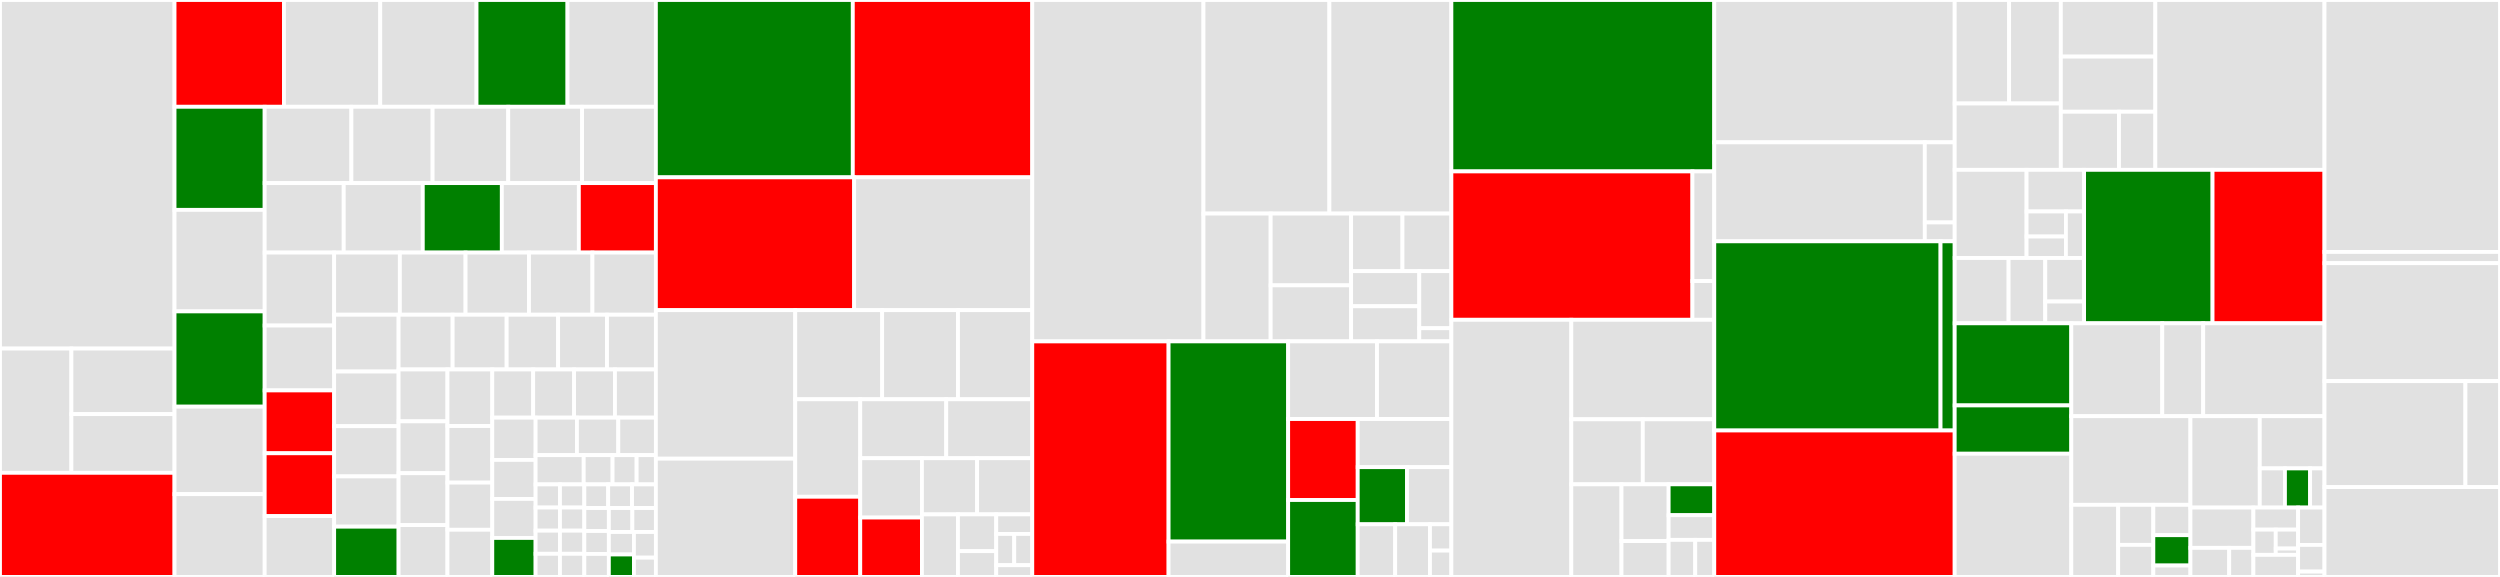 <svg baseProfile="full" width="650" height="150" viewBox="0 0 650 150" version="1.1"
xmlns="http://www.w3.org/2000/svg" xmlns:ev="http://www.w3.org/2001/xml-events"
xmlns:xlink="http://www.w3.org/1999/xlink">

<rect x="0" y="0" width="650" height="150" fill="#333333" stroke="none"/>

<style>rect.s{mask:url(#mask);}</style>
<defs>
  <pattern id="white" width="4" height="4" patternUnits="userSpaceOnUse" patternTransform="rotate(45)">
    <rect width="2" height="2" transform="translate(0,0)" fill="white"></rect>
  </pattern>
  <mask id="mask">
    <rect x="0" y="0" width="100%" height="100%" fill="url(#white)"></rect>
  </mask>
</defs>

<rect x="0" y="0" width="45.377" height="90.629" fill="#e1e1e1" stroke="white" stroke-width="1" class=" tooltipped" data-content="src/main/java/com/amazon/opendistroforelasticsearch/ad/transport/AnomalyResultTransportAction.java"><title>src/main/java/com/amazon/opendistroforelasticsearch/ad/transport/AnomalyResultTransportAction.java</title></rect>
<rect x="0" y="90.629" width="18.563" height="32.308" fill="#e1e1e1" stroke="white" stroke-width="1" class=" tooltipped" data-content="src/main/java/com/amazon/opendistroforelasticsearch/ad/transport/handler/AnomalyIndexHandler.java"><title>src/main/java/com/amazon/opendistroforelasticsearch/ad/transport/handler/AnomalyIndexHandler.java</title></rect>
<rect x="18.563" y="90.629" width="26.814" height="17.041" fill="#e1e1e1" stroke="white" stroke-width="1" class=" tooltipped" data-content="src/main/java/com/amazon/opendistroforelasticsearch/ad/transport/handler/DetectionStateHandler.java"><title>src/main/java/com/amazon/opendistroforelasticsearch/ad/transport/handler/DetectionStateHandler.java</title></rect>
<rect x="18.563" y="107.671" width="26.814" height="15.266" fill="#e1e1e1" stroke="white" stroke-width="1" class=" tooltipped" data-content="src/main/java/com/amazon/opendistroforelasticsearch/ad/transport/handler/MultiEntityResultHandler.java"><title>src/main/java/com/amazon/opendistroforelasticsearch/ad/transport/handler/MultiEntityResultHandler.java</title></rect>
<rect x="0" y="122.937" width="45.377" height="27.063" fill="red" stroke="white" stroke-width="1" class=" tooltipped" data-content="src/main/java/com/amazon/opendistroforelasticsearch/ad/transport/GetAnomalyDetectorTransportAction.java"><title>src/main/java/com/amazon/opendistroforelasticsearch/ad/transport/GetAnomalyDetectorTransportAction.java</title></rect>
<rect x="45.377" y="0" width="28.459" height="27.764" fill="red" stroke="white" stroke-width="1" class=" tooltipped" data-content="src/main/java/com/amazon/opendistroforelasticsearch/ad/transport/DeleteAnomalyDetectorTransportAction.java"><title>src/main/java/com/amazon/opendistroforelasticsearch/ad/transport/DeleteAnomalyDetectorTransportAction.java</title></rect>
<rect x="73.836" y="0" width="25.03" height="27.764" fill="#e1e1e1" stroke="white" stroke-width="1" class=" tooltipped" data-content="src/main/java/com/amazon/opendistroforelasticsearch/ad/transport/EntityProfileResponse.java"><title>src/main/java/com/amazon/opendistroforelasticsearch/ad/transport/EntityProfileResponse.java</title></rect>
<rect x="98.866" y="0" width="25.03" height="27.764" fill="#e1e1e1" stroke="white" stroke-width="1" class=" tooltipped" data-content="src/main/java/com/amazon/opendistroforelasticsearch/ad/transport/EntityResultTransportAction.java"><title>src/main/java/com/amazon/opendistroforelasticsearch/ad/transport/EntityResultTransportAction.java</title></rect>
<rect x="123.896" y="0" width="23.659" height="27.764" fill="green" stroke="white" stroke-width="1" class=" tooltipped" data-content="src/main/java/com/amazon/opendistroforelasticsearch/ad/transport/GetAnomalyDetectorResponse.java"><title>src/main/java/com/amazon/opendistroforelasticsearch/ad/transport/GetAnomalyDetectorResponse.java</title></rect>
<rect x="147.555" y="0" width="22.973" height="27.764" fill="#e1e1e1" stroke="white" stroke-width="1" class=" tooltipped" data-content="src/main/java/com/amazon/opendistroforelasticsearch/ad/transport/StatsAnomalyDetectorTransportAction.java"><title>src/main/java/com/amazon/opendistroforelasticsearch/ad/transport/StatsAnomalyDetectorTransportAction.java</title></rect>
<rect x="45.377" y="27.764" width="23.442" height="26.803" fill="green" stroke="white" stroke-width="1" class=" tooltipped" data-content="src/main/java/com/amazon/opendistroforelasticsearch/ad/transport/IndexAnomalyDetectorTransportAction.java"><title>src/main/java/com/amazon/opendistroforelasticsearch/ad/transport/IndexAnomalyDetectorTransportAction.java</title></rect>
<rect x="45.377" y="54.566" width="23.442" height="26.397" fill="#e1e1e1" stroke="white" stroke-width="1" class=" tooltipped" data-content="src/main/java/com/amazon/opendistroforelasticsearch/ad/transport/ProfileResponse.java"><title>src/main/java/com/amazon/opendistroforelasticsearch/ad/transport/ProfileResponse.java</title></rect>
<rect x="45.377" y="80.963" width="23.442" height="24.772" fill="green" stroke="white" stroke-width="1" class=" tooltipped" data-content="src/main/java/com/amazon/opendistroforelasticsearch/ad/transport/PreviewAnomalyDetectorTransportAction.java"><title>src/main/java/com/amazon/opendistroforelasticsearch/ad/transport/PreviewAnomalyDetectorTransportAction.java</title></rect>
<rect x="45.377" y="105.735" width="23.442" height="22.742" fill="#e1e1e1" stroke="white" stroke-width="1" class=" tooltipped" data-content="src/main/java/com/amazon/opendistroforelasticsearch/ad/transport/AnomalyResultResponse.java"><title>src/main/java/com/amazon/opendistroforelasticsearch/ad/transport/AnomalyResultResponse.java</title></rect>
<rect x="45.377" y="128.477" width="23.442" height="21.523" fill="#e1e1e1" stroke="white" stroke-width="1" class=" tooltipped" data-content="src/main/java/com/amazon/opendistroforelasticsearch/ad/transport/EntityProfileTransportAction.java"><title>src/main/java/com/amazon/opendistroforelasticsearch/ad/transport/EntityProfileTransportAction.java</title></rect>
<rect x="68.818" y="27.764" width="22.549" height="19.842" fill="#e1e1e1" stroke="white" stroke-width="1" class=" tooltipped" data-content="src/main/java/com/amazon/opendistroforelasticsearch/ad/transport/IndexAnomalyDetectorRequest.java"><title>src/main/java/com/amazon/opendistroforelasticsearch/ad/transport/IndexAnomalyDetectorRequest.java</title></rect>
<rect x="91.367" y="27.764" width="21.11" height="19.842" fill="#e1e1e1" stroke="white" stroke-width="1" class=" tooltipped" data-content="src/main/java/com/amazon/opendistroforelasticsearch/ad/transport/SearchAnomalyDetectorInfoTransportAction.java"><title>src/main/java/com/amazon/opendistroforelasticsearch/ad/transport/SearchAnomalyDetectorInfoTransportAction.java</title></rect>
<rect x="112.477" y="27.764" width="19.67" height="19.842" fill="#e1e1e1" stroke="white" stroke-width="1" class=" tooltipped" data-content="src/main/java/com/amazon/opendistroforelasticsearch/ad/transport/RCFPollingTransportAction.java"><title>src/main/java/com/amazon/opendistroforelasticsearch/ad/transport/RCFPollingTransportAction.java</title></rect>
<rect x="132.147" y="27.764" width="19.191" height="19.842" fill="#e1e1e1" stroke="white" stroke-width="1" class=" tooltipped" data-content="src/main/java/com/amazon/opendistroforelasticsearch/ad/transport/RCFResultRequest.java"><title>src/main/java/com/amazon/opendistroforelasticsearch/ad/transport/RCFResultRequest.java</title></rect>
<rect x="151.338" y="27.764" width="19.191" height="19.842" fill="#e1e1e1" stroke="white" stroke-width="1" class=" tooltipped" data-content="src/main/java/com/amazon/opendistroforelasticsearch/ad/transport/ADResultBulkTransportAction.java"><title>src/main/java/com/amazon/opendistroforelasticsearch/ad/transport/ADResultBulkTransportAction.java</title></rect>
<rect x="68.818" y="47.606" width="20.553" height="18.064" fill="#e1e1e1" stroke="white" stroke-width="1" class=" tooltipped" data-content="src/main/java/com/amazon/opendistroforelasticsearch/ad/transport/AnomalyResultRequest.java"><title>src/main/java/com/amazon/opendistroforelasticsearch/ad/transport/AnomalyResultRequest.java</title></rect>
<rect x="89.371" y="47.606" width="20.553" height="18.064" fill="#e1e1e1" stroke="white" stroke-width="1" class=" tooltipped" data-content="src/main/java/com/amazon/opendistroforelasticsearch/ad/transport/EntityProfileRequest.java"><title>src/main/java/com/amazon/opendistroforelasticsearch/ad/transport/EntityProfileRequest.java</title></rect>
<rect x="109.924" y="47.606" width="20.553" height="18.064" fill="green" stroke="white" stroke-width="1" class=" tooltipped" data-content="src/main/java/com/amazon/opendistroforelasticsearch/ad/transport/GetAnomalyDetectorRequest.java"><title>src/main/java/com/amazon/opendistroforelasticsearch/ad/transport/GetAnomalyDetectorRequest.java</title></rect>
<rect x="130.477" y="47.606" width="20.026" height="18.064" fill="#e1e1e1" stroke="white" stroke-width="1" class=" tooltipped" data-content="src/main/java/com/amazon/opendistroforelasticsearch/ad/transport/EntityResultRequest.java"><title>src/main/java/com/amazon/opendistroforelasticsearch/ad/transport/EntityResultRequest.java</title></rect>
<rect x="150.502" y="47.606" width="20.026" height="18.064" fill="red" stroke="white" stroke-width="1" class=" tooltipped" data-content="src/main/java/com/amazon/opendistroforelasticsearch/ad/transport/AnomalyDetectorJobTransportAction.java"><title>src/main/java/com/amazon/opendistroforelasticsearch/ad/transport/AnomalyDetectorJobTransportAction.java</title></rect>
<rect x="68.818" y="65.67" width="18.062" height="18.974" fill="#e1e1e1" stroke="white" stroke-width="1" class=" tooltipped" data-content="src/main/java/com/amazon/opendistroforelasticsearch/ad/transport/ProfileNodeResponse.java"><title>src/main/java/com/amazon/opendistroforelasticsearch/ad/transport/ProfileNodeResponse.java</title></rect>
<rect x="68.818" y="84.644" width="18.062" height="16.866" fill="#e1e1e1" stroke="white" stroke-width="1" class=" tooltipped" data-content="src/main/java/com/amazon/opendistroforelasticsearch/ad/transport/IndexAnomalyDetectorResponse.java"><title>src/main/java/com/amazon/opendistroforelasticsearch/ad/transport/IndexAnomalyDetectorResponse.java</title></rect>
<rect x="68.818" y="101.51" width="18.062" height="16.339" fill="red" stroke="white" stroke-width="1" class=" tooltipped" data-content="src/main/java/com/amazon/opendistroforelasticsearch/ad/transport/SearchAnomalyResultTransportAction.java"><title>src/main/java/com/amazon/opendistroforelasticsearch/ad/transport/SearchAnomalyResultTransportAction.java</title></rect>
<rect x="68.818" y="117.849" width="18.062" height="16.339" fill="red" stroke="white" stroke-width="1" class=" tooltipped" data-content="src/main/java/com/amazon/opendistroforelasticsearch/ad/transport/SearchAnomalyDetectorTransportAction.java"><title>src/main/java/com/amazon/opendistroforelasticsearch/ad/transport/SearchAnomalyDetectorTransportAction.java</title></rect>
<rect x="68.818" y="134.188" width="18.062" height="15.812" fill="#e1e1e1" stroke="white" stroke-width="1" class=" tooltipped" data-content="src/main/java/com/amazon/opendistroforelasticsearch/ad/transport/ThresholdResultRequest.java"><title>src/main/java/com/amazon/opendistroforelasticsearch/ad/transport/ThresholdResultRequest.java</title></rect>
<rect x="86.88" y="65.67" width="17.083" height="16.16" fill="#e1e1e1" stroke="white" stroke-width="1" class=" tooltipped" data-content="src/main/java/com/amazon/opendistroforelasticsearch/ad/transport/StopDetectorRequest.java"><title>src/main/java/com/amazon/opendistroforelasticsearch/ad/transport/StopDetectorRequest.java</title></rect>
<rect x="103.963" y="65.67" width="17.083" height="16.16" fill="#e1e1e1" stroke="white" stroke-width="1" class=" tooltipped" data-content="src/main/java/com/amazon/opendistroforelasticsearch/ad/transport/RCFResultTransportAction.java"><title>src/main/java/com/amazon/opendistroforelasticsearch/ad/transport/RCFResultTransportAction.java</title></rect>
<rect x="121.046" y="65.67" width="16.494" height="16.16" fill="#e1e1e1" stroke="white" stroke-width="1" class=" tooltipped" data-content="src/main/java/com/amazon/opendistroforelasticsearch/ad/transport/RCFResultResponse.java"><title>src/main/java/com/amazon/opendistroforelasticsearch/ad/transport/RCFResultResponse.java</title></rect>
<rect x="137.54" y="65.67" width="16.494" height="16.16" fill="#e1e1e1" stroke="white" stroke-width="1" class=" tooltipped" data-content="src/main/java/com/amazon/opendistroforelasticsearch/ad/transport/AnomalyDetectorJobResponse.java"><title>src/main/java/com/amazon/opendistroforelasticsearch/ad/transport/AnomalyDetectorJobResponse.java</title></rect>
<rect x="154.034" y="65.67" width="16.494" height="16.16" fill="#e1e1e1" stroke="white" stroke-width="1" class=" tooltipped" data-content="src/main/java/com/amazon/opendistroforelasticsearch/ad/transport/StopDetectorTransportAction.java"><title>src/main/java/com/amazon/opendistroforelasticsearch/ad/transport/StopDetectorTransportAction.java</title></rect>
<rect x="86.88" y="81.83" width="16.758" height="14.77" fill="#e1e1e1" stroke="white" stroke-width="1" class=" tooltipped" data-content="src/main/java/com/amazon/opendistroforelasticsearch/ad/transport/ProfileTransportAction.java"><title>src/main/java/com/amazon/opendistroforelasticsearch/ad/transport/ProfileTransportAction.java</title></rect>
<rect x="86.88" y="96.601" width="16.758" height="14.202" fill="#e1e1e1" stroke="white" stroke-width="1" class=" tooltipped" data-content="src/main/java/com/amazon/opendistroforelasticsearch/ad/transport/ProfileRequest.java"><title>src/main/java/com/amazon/opendistroforelasticsearch/ad/transport/ProfileRequest.java</title></rect>
<rect x="86.88" y="110.803" width="16.758" height="13.066" fill="#e1e1e1" stroke="white" stroke-width="1" class=" tooltipped" data-content="src/main/java/com/amazon/opendistroforelasticsearch/ad/transport/ADResultBulkRequest.java"><title>src/main/java/com/amazon/opendistroforelasticsearch/ad/transport/ADResultBulkRequest.java</title></rect>
<rect x="86.88" y="123.868" width="16.758" height="13.066" fill="#e1e1e1" stroke="white" stroke-width="1" class=" tooltipped" data-content="src/main/java/com/amazon/opendistroforelasticsearch/ad/transport/AnomalyDetectorJobRequest.java"><title>src/main/java/com/amazon/opendistroforelasticsearch/ad/transport/AnomalyDetectorJobRequest.java</title></rect>
<rect x="86.88" y="136.934" width="16.758" height="13.066" fill="green" stroke="white" stroke-width="1" class=" tooltipped" data-content="src/main/java/com/amazon/opendistroforelasticsearch/ad/transport/PreviewAnomalyDetectorRequest.java"><title>src/main/java/com/amazon/opendistroforelasticsearch/ad/transport/PreviewAnomalyDetectorRequest.java</title></rect>
<rect x="103.638" y="81.83" width="14.047" height="14.232" fill="#e1e1e1" stroke="white" stroke-width="1" class=" tooltipped" data-content="src/main/java/com/amazon/opendistroforelasticsearch/ad/transport/ADStatsRequest.java"><title>src/main/java/com/amazon/opendistroforelasticsearch/ad/transport/ADStatsRequest.java</title></rect>
<rect x="117.685" y="81.83" width="14.047" height="14.232" fill="#e1e1e1" stroke="white" stroke-width="1" class=" tooltipped" data-content="src/main/java/com/amazon/opendistroforelasticsearch/ad/transport/StopDetectorResponse.java"><title>src/main/java/com/amazon/opendistroforelasticsearch/ad/transport/StopDetectorResponse.java</title></rect>
<rect x="131.732" y="81.83" width="13.378" height="14.232" fill="#e1e1e1" stroke="white" stroke-width="1" class=" tooltipped" data-content="src/main/java/com/amazon/opendistroforelasticsearch/ad/transport/DeleteModelRequest.java"><title>src/main/java/com/amazon/opendistroforelasticsearch/ad/transport/DeleteModelRequest.java</title></rect>
<rect x="145.11" y="81.83" width="12.709" height="14.232" fill="#e1e1e1" stroke="white" stroke-width="1" class=" tooltipped" data-content="src/main/java/com/amazon/opendistroforelasticsearch/ad/transport/BackPressureRouting.java"><title>src/main/java/com/amazon/opendistroforelasticsearch/ad/transport/BackPressureRouting.java</title></rect>
<rect x="157.819" y="81.83" width="12.709" height="14.232" fill="#e1e1e1" stroke="white" stroke-width="1" class=" tooltipped" data-content="src/main/java/com/amazon/opendistroforelasticsearch/ad/transport/ADStatsNodesResponse.java"><title>src/main/java/com/amazon/opendistroforelasticsearch/ad/transport/ADStatsNodesResponse.java</title></rect>
<rect x="103.638" y="96.062" width="12.707" height="13.484" fill="#e1e1e1" stroke="white" stroke-width="1" class=" tooltipped" data-content="src/main/java/com/amazon/opendistroforelasticsearch/ad/transport/RCFPollingRequest.java"><title>src/main/java/com/amazon/opendistroforelasticsearch/ad/transport/RCFPollingRequest.java</title></rect>
<rect x="103.638" y="109.547" width="12.707" height="13.484" fill="#e1e1e1" stroke="white" stroke-width="1" class=" tooltipped" data-content="src/main/java/com/amazon/opendistroforelasticsearch/ad/transport/ThresholdResultResponse.java"><title>src/main/java/com/amazon/opendistroforelasticsearch/ad/transport/ThresholdResultResponse.java</title></rect>
<rect x="103.638" y="123.031" width="12.707" height="13.484" fill="#e1e1e1" stroke="white" stroke-width="1" class=" tooltipped" data-content="src/main/java/com/amazon/opendistroforelasticsearch/ad/transport/DeleteModelTransportAction.java"><title>src/main/java/com/amazon/opendistroforelasticsearch/ad/transport/DeleteModelTransportAction.java</title></rect>
<rect x="103.638" y="136.516" width="12.707" height="13.484" fill="#e1e1e1" stroke="white" stroke-width="1" class=" tooltipped" data-content="src/main/java/com/amazon/opendistroforelasticsearch/ad/transport/ADStatsNodesTransportAction.java"><title>src/main/java/com/amazon/opendistroforelasticsearch/ad/transport/ADStatsNodesTransportAction.java</title></rect>
<rect x="116.345" y="96.062" width="11.648" height="14.71" fill="#e1e1e1" stroke="white" stroke-width="1" class=" tooltipped" data-content="src/main/java/com/amazon/opendistroforelasticsearch/ad/transport/ThresholdResultTransportAction.java"><title>src/main/java/com/amazon/opendistroforelasticsearch/ad/transport/ThresholdResultTransportAction.java</title></rect>
<rect x="116.345" y="110.772" width="11.648" height="14.71" fill="#e1e1e1" stroke="white" stroke-width="1" class=" tooltipped" data-content="src/main/java/com/amazon/opendistroforelasticsearch/ad/transport/SearchAnomalyDetectorInfoResponse.java"><title>src/main/java/com/amazon/opendistroforelasticsearch/ad/transport/SearchAnomalyDetectorInfoResponse.java</title></rect>
<rect x="116.345" y="125.483" width="11.648" height="12.259" fill="#e1e1e1" stroke="white" stroke-width="1" class=" tooltipped" data-content="src/main/java/com/amazon/opendistroforelasticsearch/ad/transport/ADStatsNodeResponse.java"><title>src/main/java/com/amazon/opendistroforelasticsearch/ad/transport/ADStatsNodeResponse.java</title></rect>
<rect x="116.345" y="137.741" width="11.648" height="12.259" fill="#e1e1e1" stroke="white" stroke-width="1" class=" tooltipped" data-content="src/main/java/com/amazon/opendistroforelasticsearch/ad/transport/SearchAnomalyDetectorInfoRequest.java"><title>src/main/java/com/amazon/opendistroforelasticsearch/ad/transport/SearchAnomalyDetectorInfoRequest.java</title></rect>
<rect x="127.994" y="96.062" width="10.634" height="12.533" fill="#e1e1e1" stroke="white" stroke-width="1" class=" tooltipped" data-content="src/main/java/com/amazon/opendistroforelasticsearch/ad/transport/CronResponse.java"><title>src/main/java/com/amazon/opendistroforelasticsearch/ad/transport/CronResponse.java</title></rect>
<rect x="138.627" y="96.062" width="10.634" height="12.533" fill="#e1e1e1" stroke="white" stroke-width="1" class=" tooltipped" data-content="src/main/java/com/amazon/opendistroforelasticsearch/ad/transport/CronTransportAction.java"><title>src/main/java/com/amazon/opendistroforelasticsearch/ad/transport/CronTransportAction.java</title></rect>
<rect x="149.261" y="96.062" width="10.634" height="12.533" fill="#e1e1e1" stroke="white" stroke-width="1" class=" tooltipped" data-content="src/main/java/com/amazon/opendistroforelasticsearch/ad/transport/DeleteModelResponse.java"><title>src/main/java/com/amazon/opendistroforelasticsearch/ad/transport/DeleteModelResponse.java</title></rect>
<rect x="159.895" y="96.062" width="10.634" height="12.533" fill="#e1e1e1" stroke="white" stroke-width="1" class=" tooltipped" data-content="src/main/java/com/amazon/opendistroforelasticsearch/ad/transport/DeleteAnomalyDetectorRequest.java"><title>src/main/java/com/amazon/opendistroforelasticsearch/ad/transport/DeleteAnomalyDetectorRequest.java</title></rect>
<rect x="127.994" y="108.595" width="11.266" height="10.985" fill="#e1e1e1" stroke="white" stroke-width="1" class=" tooltipped" data-content="src/main/java/com/amazon/opendistroforelasticsearch/ad/transport/RCFPollingResponse.java"><title>src/main/java/com/amazon/opendistroforelasticsearch/ad/transport/RCFPollingResponse.java</title></rect>
<rect x="127.994" y="119.58" width="11.266" height="10.14" fill="#e1e1e1" stroke="white" stroke-width="1" class=" tooltipped" data-content="src/main/java/com/amazon/opendistroforelasticsearch/ad/transport/ADStatsNodeRequest.java"><title>src/main/java/com/amazon/opendistroforelasticsearch/ad/transport/ADStatsNodeRequest.java</title></rect>
<rect x="127.994" y="129.72" width="11.266" height="10.14" fill="#e1e1e1" stroke="white" stroke-width="1" class=" tooltipped" data-content="src/main/java/com/amazon/opendistroforelasticsearch/ad/transport/ProfileNodeRequest.java"><title>src/main/java/com/amazon/opendistroforelasticsearch/ad/transport/ProfileNodeRequest.java</title></rect>
<rect x="127.994" y="139.86" width="11.266" height="10.14" fill="green" stroke="white" stroke-width="1" class=" tooltipped" data-content="src/main/java/com/amazon/opendistroforelasticsearch/ad/transport/PreviewAnomalyDetectorResponse.java"><title>src/main/java/com/amazon/opendistroforelasticsearch/ad/transport/PreviewAnomalyDetectorResponse.java</title></rect>
<rect x="139.26" y="108.595" width="10.749" height="9.742" fill="#e1e1e1" stroke="white" stroke-width="1" class=" tooltipped" data-content="src/main/java/com/amazon/opendistroforelasticsearch/ad/transport/DeleteModelNodeRequest.java"><title>src/main/java/com/amazon/opendistroforelasticsearch/ad/transport/DeleteModelNodeRequest.java</title></rect>
<rect x="150.008" y="108.595" width="10.749" height="9.742" fill="#e1e1e1" stroke="white" stroke-width="1" class=" tooltipped" data-content="src/main/java/com/amazon/opendistroforelasticsearch/ad/transport/StatsAnomalyDetectorResponse.java"><title>src/main/java/com/amazon/opendistroforelasticsearch/ad/transport/StatsAnomalyDetectorResponse.java</title></rect>
<rect x="160.757" y="108.595" width="9.771" height="9.742" fill="#e1e1e1" stroke="white" stroke-width="1" class=" tooltipped" data-content="src/main/java/com/amazon/opendistroforelasticsearch/ad/transport/CronNodeResponse.java"><title>src/main/java/com/amazon/opendistroforelasticsearch/ad/transport/CronNodeResponse.java</title></rect>
<rect x="139.26" y="118.338" width="12.507" height="7.611" fill="#e1e1e1" stroke="white" stroke-width="1" class=" tooltipped" data-content="src/main/java/com/amazon/opendistroforelasticsearch/ad/transport/DeleteModelNodeResponse.java"><title>src/main/java/com/amazon/opendistroforelasticsearch/ad/transport/DeleteModelNodeResponse.java</title></rect>
<rect x="151.767" y="118.338" width="7.504" height="7.611" fill="#e1e1e1" stroke="white" stroke-width="1" class=" tooltipped" data-content="src/main/java/com/amazon/opendistroforelasticsearch/ad/transport/CronRequest.java"><title>src/main/java/com/amazon/opendistroforelasticsearch/ad/transport/CronRequest.java</title></rect>
<rect x="159.271" y="118.338" width="6.254" height="7.611" fill="#e1e1e1" stroke="white" stroke-width="1" class=" tooltipped" data-content="src/main/java/com/amazon/opendistroforelasticsearch/ad/transport/ADResultBulkAction.java"><title>src/main/java/com/amazon/opendistroforelasticsearch/ad/transport/ADResultBulkAction.java</title></rect>
<rect x="165.525" y="118.338" width="5.003" height="7.611" fill="#e1e1e1" stroke="white" stroke-width="1" class=" tooltipped" data-content="src/main/java/com/amazon/opendistroforelasticsearch/ad/transport/CronAction.java"><title>src/main/java/com/amazon/opendistroforelasticsearch/ad/transport/CronAction.java</title></rect>
<rect x="139.26" y="125.949" width="6.333" height="6.013" fill="#e1e1e1" stroke="white" stroke-width="1" class=" tooltipped" data-content="src/main/java/com/amazon/opendistroforelasticsearch/ad/transport/ProfileAction.java"><title>src/main/java/com/amazon/opendistroforelasticsearch/ad/transport/ProfileAction.java</title></rect>
<rect x="139.26" y="131.962" width="6.333" height="6.013" fill="#e1e1e1" stroke="white" stroke-width="1" class=" tooltipped" data-content="src/main/java/com/amazon/opendistroforelasticsearch/ad/transport/RCFResultAction.java"><title>src/main/java/com/amazon/opendistroforelasticsearch/ad/transport/RCFResultAction.java</title></rect>
<rect x="139.26" y="137.974" width="6.333" height="6.013" fill="#e1e1e1" stroke="white" stroke-width="1" class=" tooltipped" data-content="src/main/java/com/amazon/opendistroforelasticsearch/ad/transport/RCFPollingAction.java"><title>src/main/java/com/amazon/opendistroforelasticsearch/ad/transport/RCFPollingAction.java</title></rect>
<rect x="139.26" y="143.987" width="6.333" height="6.013" fill="#e1e1e1" stroke="white" stroke-width="1" class=" tooltipped" data-content="src/main/java/com/amazon/opendistroforelasticsearch/ad/transport/DeleteModelAction.java"><title>src/main/java/com/amazon/opendistroforelasticsearch/ad/transport/DeleteModelAction.java</title></rect>
<rect x="145.592" y="125.949" width="6.333" height="6.013" fill="#e1e1e1" stroke="white" stroke-width="1" class=" tooltipped" data-content="src/main/java/com/amazon/opendistroforelasticsearch/ad/transport/ADStatsNodesAction.java"><title>src/main/java/com/amazon/opendistroforelasticsearch/ad/transport/ADStatsNodesAction.java</title></rect>
<rect x="145.592" y="131.962" width="6.333" height="6.013" fill="#e1e1e1" stroke="white" stroke-width="1" class=" tooltipped" data-content="src/main/java/com/amazon/opendistroforelasticsearch/ad/transport/EntityResultAction.java"><title>src/main/java/com/amazon/opendistroforelasticsearch/ad/transport/EntityResultAction.java</title></rect>
<rect x="145.592" y="137.974" width="6.333" height="6.013" fill="#e1e1e1" stroke="white" stroke-width="1" class=" tooltipped" data-content="src/main/java/com/amazon/opendistroforelasticsearch/ad/transport/StopDetectorAction.java"><title>src/main/java/com/amazon/opendistroforelasticsearch/ad/transport/StopDetectorAction.java</title></rect>
<rect x="145.592" y="143.987" width="6.333" height="6.013" fill="#e1e1e1" stroke="white" stroke-width="1" class=" tooltipped" data-content="src/main/java/com/amazon/opendistroforelasticsearch/ad/transport/AnomalyResultAction.java"><title>src/main/java/com/amazon/opendistroforelasticsearch/ad/transport/AnomalyResultAction.java</title></rect>
<rect x="151.925" y="125.949" width="6.201" height="6.141" fill="#e1e1e1" stroke="white" stroke-width="1" class=" tooltipped" data-content="src/main/java/com/amazon/opendistroforelasticsearch/ad/transport/EntityProfileAction.java"><title>src/main/java/com/amazon/opendistroforelasticsearch/ad/transport/EntityProfileAction.java</title></rect>
<rect x="158.126" y="125.949" width="6.201" height="6.141" fill="#e1e1e1" stroke="white" stroke-width="1" class=" tooltipped" data-content="src/main/java/com/amazon/opendistroforelasticsearch/ad/transport/ThresholdResultAction.java"><title>src/main/java/com/amazon/opendistroforelasticsearch/ad/transport/ThresholdResultAction.java</title></rect>
<rect x="164.327" y="125.949" width="6.201" height="6.141" fill="#e1e1e1" stroke="white" stroke-width="1" class=" tooltipped" data-content="src/main/java/com/amazon/opendistroforelasticsearch/ad/transport/AnomalyDetectorJobAction.java"><title>src/main/java/com/amazon/opendistroforelasticsearch/ad/transport/AnomalyDetectorJobAction.java</title></rect>
<rect x="151.925" y="132.09" width="6.378" height="5.97" fill="#e1e1e1" stroke="white" stroke-width="1" class=" tooltipped" data-content="src/main/java/com/amazon/opendistroforelasticsearch/ad/transport/GetAnomalyDetectorAction.java"><title>src/main/java/com/amazon/opendistroforelasticsearch/ad/transport/GetAnomalyDetectorAction.java</title></rect>
<rect x="151.925" y="138.06" width="6.378" height="5.97" fill="#e1e1e1" stroke="white" stroke-width="1" class=" tooltipped" data-content="src/main/java/com/amazon/opendistroforelasticsearch/ad/transport/SearchAnomalyResultAction.java"><title>src/main/java/com/amazon/opendistroforelasticsearch/ad/transport/SearchAnomalyResultAction.java</title></rect>
<rect x="151.925" y="144.03" width="6.378" height="5.97" fill="#e1e1e1" stroke="white" stroke-width="1" class=" tooltipped" data-content="src/main/java/com/amazon/opendistroforelasticsearch/ad/transport/IndexAnomalyDetectorAction.java"><title>src/main/java/com/amazon/opendistroforelasticsearch/ad/transport/IndexAnomalyDetectorAction.java</title></rect>
<rect x="158.303" y="132.09" width="6.112" height="6.23" fill="#e1e1e1" stroke="white" stroke-width="1" class=" tooltipped" data-content="src/main/java/com/amazon/opendistroforelasticsearch/ad/transport/StatsAnomalyDetectorAction.java"><title>src/main/java/com/amazon/opendistroforelasticsearch/ad/transport/StatsAnomalyDetectorAction.java</title></rect>
<rect x="164.416" y="132.09" width="6.112" height="6.23" fill="#e1e1e1" stroke="white" stroke-width="1" class=" tooltipped" data-content="src/main/java/com/amazon/opendistroforelasticsearch/ad/transport/DeleteAnomalyDetectorAction.java"><title>src/main/java/com/amazon/opendistroforelasticsearch/ad/transport/DeleteAnomalyDetectorAction.java</title></rect>
<rect x="158.303" y="138.319" width="6.52" height="5.84" fill="#e1e1e1" stroke="white" stroke-width="1" class=" tooltipped" data-content="src/main/java/com/amazon/opendistroforelasticsearch/ad/transport/SearchAnomalyDetectorAction.java"><title>src/main/java/com/amazon/opendistroforelasticsearch/ad/transport/SearchAnomalyDetectorAction.java</title></rect>
<rect x="158.303" y="144.16" width="6.52" height="5.84" fill="green" stroke="white" stroke-width="1" class=" tooltipped" data-content="src/main/java/com/amazon/opendistroforelasticsearch/ad/transport/PreviewAnomalyDetectorAction.java"><title>src/main/java/com/amazon/opendistroforelasticsearch/ad/transport/PreviewAnomalyDetectorAction.java</title></rect>
<rect x="164.823" y="138.319" width="5.705" height="6.675" fill="#e1e1e1" stroke="white" stroke-width="1" class=" tooltipped" data-content="src/main/java/com/amazon/opendistroforelasticsearch/ad/transport/SearchAnomalyDetectorInfoAction.java"><title>src/main/java/com/amazon/opendistroforelasticsearch/ad/transport/SearchAnomalyDetectorInfoAction.java</title></rect>
<rect x="164.823" y="144.994" width="5.705" height="5.006" fill="#e1e1e1" stroke="white" stroke-width="1" class=" tooltipped" data-content="src/main/java/com/amazon/opendistroforelasticsearch/ad/transport/CronNodeRequest.java"><title>src/main/java/com/amazon/opendistroforelasticsearch/ad/transport/CronNodeRequest.java</title></rect>
<rect x="170.528" y="0" width="51.202" height="46.109" fill="green" stroke="white" stroke-width="1" class=" tooltipped" data-content="src/main/java/com/amazon/opendistroforelasticsearch/ad/model/ADTask.java"><title>src/main/java/com/amazon/opendistroforelasticsearch/ad/model/ADTask.java</title></rect>
<rect x="221.73" y="0" width="46.66" height="46.109" fill="red" stroke="white" stroke-width="1" class=" tooltipped" data-content="src/main/java/com/amazon/opendistroforelasticsearch/ad/model/AnomalyDetector.java"><title>src/main/java/com/amazon/opendistroforelasticsearch/ad/model/AnomalyDetector.java</title></rect>
<rect x="170.528" y="46.109" width="51.55" height="34.533" fill="red" stroke="white" stroke-width="1" class=" tooltipped" data-content="src/main/java/com/amazon/opendistroforelasticsearch/ad/model/DetectorProfile.java"><title>src/main/java/com/amazon/opendistroforelasticsearch/ad/model/DetectorProfile.java</title></rect>
<rect x="222.078" y="46.109" width="46.312" height="34.533" fill="#e1e1e1" stroke="white" stroke-width="1" class=" tooltipped" data-content="src/main/java/com/amazon/opendistroforelasticsearch/ad/model/AnomalyResult.java"><title>src/main/java/com/amazon/opendistroforelasticsearch/ad/model/AnomalyResult.java</title></rect>
<rect x="170.528" y="80.642" width="36.235" height="38.62" fill="#e1e1e1" stroke="white" stroke-width="1" class=" tooltipped" data-content="src/main/java/com/amazon/opendistroforelasticsearch/ad/model/EntityProfile.java"><title>src/main/java/com/amazon/opendistroforelasticsearch/ad/model/EntityProfile.java</title></rect>
<rect x="170.528" y="119.262" width="36.235" height="30.738" fill="#e1e1e1" stroke="white" stroke-width="1" class=" tooltipped" data-content="src/main/java/com/amazon/opendistroforelasticsearch/ad/model/AnomalyDetectorJob.java"><title>src/main/java/com/amazon/opendistroforelasticsearch/ad/model/AnomalyDetectorJob.java</title></rect>
<rect x="206.763" y="80.642" width="22.597" height="23.171" fill="#e1e1e1" stroke="white" stroke-width="1" class=" tooltipped" data-content="src/main/java/com/amazon/opendistroforelasticsearch/ad/model/Feature.java"><title>src/main/java/com/amazon/opendistroforelasticsearch/ad/model/Feature.java</title></rect>
<rect x="229.36" y="80.642" width="19.721" height="23.171" fill="#e1e1e1" stroke="white" stroke-width="1" class=" tooltipped" data-content="src/main/java/com/amazon/opendistroforelasticsearch/ad/model/DetectorInternalState.java"><title>src/main/java/com/amazon/opendistroforelasticsearch/ad/model/DetectorInternalState.java</title></rect>
<rect x="249.08" y="80.642" width="19.31" height="23.171" fill="#e1e1e1" stroke="white" stroke-width="1" class=" tooltipped" data-content="src/main/java/com/amazon/opendistroforelasticsearch/ad/model/InitProgressProfile.java"><title>src/main/java/com/amazon/opendistroforelasticsearch/ad/model/InitProgressProfile.java</title></rect>
<rect x="206.763" y="103.813" width="16.901" height="25.347" fill="#e1e1e1" stroke="white" stroke-width="1" class=" tooltipped" data-content="src/main/java/com/amazon/opendistroforelasticsearch/ad/model/ModelProfile.java"><title>src/main/java/com/amazon/opendistroforelasticsearch/ad/model/ModelProfile.java</title></rect>
<rect x="206.763" y="129.159" width="16.901" height="20.841" fill="red" stroke="white" stroke-width="1" class=" tooltipped" data-content="src/main/java/com/amazon/opendistroforelasticsearch/ad/model/DetectionDateRange.java"><title>src/main/java/com/amazon/opendistroforelasticsearch/ad/model/DetectionDateRange.java</title></rect>
<rect x="223.664" y="103.813" width="22.363" height="15.325" fill="#e1e1e1" stroke="white" stroke-width="1" class=" tooltipped" data-content="src/main/java/com/amazon/opendistroforelasticsearch/ad/model/FeatureData.java"><title>src/main/java/com/amazon/opendistroforelasticsearch/ad/model/FeatureData.java</title></rect>
<rect x="246.027" y="103.813" width="22.363" height="15.325" fill="#e1e1e1" stroke="white" stroke-width="1" class=" tooltipped" data-content="src/main/java/com/amazon/opendistroforelasticsearch/ad/model/AnomalyDetectorExecutionInput.java"><title>src/main/java/com/amazon/opendistroforelasticsearch/ad/model/AnomalyDetectorExecutionInput.java</title></rect>
<rect x="223.664" y="119.138" width="16.04" height="15.431" fill="#e1e1e1" stroke="white" stroke-width="1" class=" tooltipped" data-content="src/main/java/com/amazon/opendistroforelasticsearch/ad/model/Entity.java"><title>src/main/java/com/amazon/opendistroforelasticsearch/ad/model/Entity.java</title></rect>
<rect x="223.664" y="134.569" width="16.04" height="15.431" fill="red" stroke="white" stroke-width="1" class=" tooltipped" data-content="src/main/java/com/amazon/opendistroforelasticsearch/ad/model/DetectorProfileName.java"><title>src/main/java/com/amazon/opendistroforelasticsearch/ad/model/DetectorProfileName.java</title></rect>
<rect x="239.704" y="119.138" width="14.343" height="14.602" fill="#e1e1e1" stroke="white" stroke-width="1" class=" tooltipped" data-content="src/main/java/com/amazon/opendistroforelasticsearch/ad/model/TimeConfiguration.java"><title>src/main/java/com/amazon/opendistroforelasticsearch/ad/model/TimeConfiguration.java</title></rect>
<rect x="254.047" y="119.138" width="14.343" height="14.602" fill="#e1e1e1" stroke="white" stroke-width="1" class=" tooltipped" data-content="src/main/java/com/amazon/opendistroforelasticsearch/ad/model/IntervalTimeConfiguration.java"><title>src/main/java/com/amazon/opendistroforelasticsearch/ad/model/IntervalTimeConfiguration.java</title></rect>
<rect x="239.704" y="133.739" width="9.367" height="16.261" fill="#e1e1e1" stroke="white" stroke-width="1" class=" tooltipped" data-content="src/main/java/com/amazon/opendistroforelasticsearch/ad/model/EntityProfileName.java"><title>src/main/java/com/amazon/opendistroforelasticsearch/ad/model/EntityProfileName.java</title></rect>
<rect x="249.071" y="133.739" width="9.952" height="9.565" fill="#e1e1e1" stroke="white" stroke-width="1" class=" tooltipped" data-content="src/main/java/com/amazon/opendistroforelasticsearch/ad/model/EntityAnomalyResult.java"><title>src/main/java/com/amazon/opendistroforelasticsearch/ad/model/EntityAnomalyResult.java</title></rect>
<rect x="249.071" y="143.304" width="9.952" height="6.696" fill="#e1e1e1" stroke="white" stroke-width="1" class=" tooltipped" data-content="src/main/java/com/amazon/opendistroforelasticsearch/ad/model/ADTaskState.java"><title>src/main/java/com/amazon/opendistroforelasticsearch/ad/model/ADTaskState.java</title></rect>
<rect x="259.023" y="133.739" width="9.367" height="5.082" fill="#e1e1e1" stroke="white" stroke-width="1" class=" tooltipped" data-content="src/main/java/com/amazon/opendistroforelasticsearch/ad/model/AnomalyDetectorType.java"><title>src/main/java/com/amazon/opendistroforelasticsearch/ad/model/AnomalyDetectorType.java</title></rect>
<rect x="259.023" y="138.821" width="4.683" height="8.13" fill="#e1e1e1" stroke="white" stroke-width="1" class=" tooltipped" data-content="src/main/java/com/amazon/opendistroforelasticsearch/ad/model/EntityState.java"><title>src/main/java/com/amazon/opendistroforelasticsearch/ad/model/EntityState.java</title></rect>
<rect x="263.706" y="138.821" width="4.683" height="8.13" fill="#e1e1e1" stroke="white" stroke-width="1" class=" tooltipped" data-content="src/main/java/com/amazon/opendistroforelasticsearch/ad/model/DetectorState.java"><title>src/main/java/com/amazon/opendistroforelasticsearch/ad/model/DetectorState.java</title></rect>
<rect x="259.023" y="146.951" width="9.367" height="3.049" fill="#e1e1e1" stroke="white" stroke-width="1" class=" tooltipped" data-content="src/main/java/com/amazon/opendistroforelasticsearch/ad/model/ADTaskType.java"><title>src/main/java/com/amazon/opendistroforelasticsearch/ad/model/ADTaskType.java</title></rect>
<rect x="268.39" y="0" width="44.51" height="88.759" fill="#e1e1e1" stroke="white" stroke-width="1" class=" tooltipped" data-content="src/main/java/com/amazon/opendistroforelasticsearch/ad/ml/ModelManager.java"><title>src/main/java/com/amazon/opendistroforelasticsearch/ad/ml/ModelManager.java</title></rect>
<rect x="312.9" y="0" width="32.744" height="55.53" fill="#e1e1e1" stroke="white" stroke-width="1" class=" tooltipped" data-content="src/main/java/com/amazon/opendistroforelasticsearch/ad/ml/CheckpointDao.java"><title>src/main/java/com/amazon/opendistroforelasticsearch/ad/ml/CheckpointDao.java</title></rect>
<rect x="345.643" y="0" width="31.715" height="55.53" fill="#e1e1e1" stroke="white" stroke-width="1" class=" tooltipped" data-content="src/main/java/com/amazon/opendistroforelasticsearch/ad/ml/EntityColdStarter.java"><title>src/main/java/com/amazon/opendistroforelasticsearch/ad/ml/EntityColdStarter.java</title></rect>
<rect x="312.9" y="55.53" width="17.475" height="33.229" fill="#e1e1e1" stroke="white" stroke-width="1" class=" tooltipped" data-content="src/main/java/com/amazon/opendistroforelasticsearch/ad/ml/HybridThresholdingModel.java"><title>src/main/java/com/amazon/opendistroforelasticsearch/ad/ml/HybridThresholdingModel.java</title></rect>
<rect x="330.375" y="55.53" width="20.913" height="18.663" fill="#e1e1e1" stroke="white" stroke-width="1" class=" tooltipped" data-content="src/main/java/com/amazon/opendistroforelasticsearch/ad/ml/ModelState.java"><title>src/main/java/com/amazon/opendistroforelasticsearch/ad/ml/ModelState.java</title></rect>
<rect x="330.375" y="74.193" width="20.913" height="14.566" fill="#e1e1e1" stroke="white" stroke-width="1" class=" tooltipped" data-content="src/main/java/com/amazon/opendistroforelasticsearch/ad/ml/ModelPartitioner.java"><title>src/main/java/com/amazon/opendistroforelasticsearch/ad/ml/ModelPartitioner.java</title></rect>
<rect x="351.288" y="55.53" width="13.353" height="14.971" fill="#e1e1e1" stroke="white" stroke-width="1" class=" tooltipped" data-content="src/main/java/com/amazon/opendistroforelasticsearch/ad/ml/EntityModel.java"><title>src/main/java/com/amazon/opendistroforelasticsearch/ad/ml/EntityModel.java</title></rect>
<rect x="364.641" y="55.53" width="12.717" height="14.971" fill="#e1e1e1" stroke="white" stroke-width="1" class=" tooltipped" data-content="src/main/java/com/amazon/opendistroforelasticsearch/ad/ml/RcfResult.java"><title>src/main/java/com/amazon/opendistroforelasticsearch/ad/ml/RcfResult.java</title></rect>
<rect x="351.288" y="70.502" width="17.727" height="9.129" fill="#e1e1e1" stroke="white" stroke-width="1" class=" tooltipped" data-content="src/main/java/com/amazon/opendistroforelasticsearch/ad/ml/ThresholdingResult.java"><title>src/main/java/com/amazon/opendistroforelasticsearch/ad/ml/ThresholdingResult.java</title></rect>
<rect x="351.288" y="79.631" width="17.727" height="9.129" fill="#e1e1e1" stroke="white" stroke-width="1" class=" tooltipped" data-content="src/main/java/com/amazon/opendistroforelasticsearch/ad/ml/rcf/CombinedRcfResult.java"><title>src/main/java/com/amazon/opendistroforelasticsearch/ad/ml/rcf/CombinedRcfResult.java</title></rect>
<rect x="369.016" y="70.502" width="8.342" height="14.835" fill="#e1e1e1" stroke="white" stroke-width="1" class=" tooltipped" data-content="src/main/java/com/amazon/opendistroforelasticsearch/ad/ml/RCFMemoryAwareConcurrentHashmap.java"><title>src/main/java/com/amazon/opendistroforelasticsearch/ad/ml/RCFMemoryAwareConcurrentHashmap.java</title></rect>
<rect x="369.016" y="85.336" width="8.342" height="3.423" fill="#e1e1e1" stroke="white" stroke-width="1" class=" tooltipped" data-content="src/main/java/com/amazon/opendistroforelasticsearch/ad/ml/KllFloatsSketchSerDe.java"><title>src/main/java/com/amazon/opendistroforelasticsearch/ad/ml/KllFloatsSketchSerDe.java</title></rect>
<rect x="268.39" y="88.759" width="35.442" height="61.241" fill="red" stroke="white" stroke-width="1" class=" tooltipped" data-content="src/main/java/com/amazon/opendistroforelasticsearch/ad/rest/handler/IndexAnomalyDetectorActionHandler.java"><title>src/main/java/com/amazon/opendistroforelasticsearch/ad/rest/handler/IndexAnomalyDetectorActionHandler.java</title></rect>
<rect x="303.832" y="88.759" width="31.089" height="52.054" fill="green" stroke="white" stroke-width="1" class=" tooltipped" data-content="src/main/java/com/amazon/opendistroforelasticsearch/ad/rest/handler/IndexAnomalyDetectorJobActionHandler.java"><title>src/main/java/com/amazon/opendistroforelasticsearch/ad/rest/handler/IndexAnomalyDetectorJobActionHandler.java</title></rect>
<rect x="303.832" y="140.814" width="31.089" height="9.186" fill="#e1e1e1" stroke="white" stroke-width="1" class=" tooltipped" data-content="src/main/java/com/amazon/opendistroforelasticsearch/ad/rest/handler/AnomalyDetectorActionHandler.java"><title>src/main/java/com/amazon/opendistroforelasticsearch/ad/rest/handler/AnomalyDetectorActionHandler.java</title></rect>
<rect x="334.921" y="88.759" width="23.105" height="20.189" fill="#e1e1e1" stroke="white" stroke-width="1" class=" tooltipped" data-content="src/main/java/com/amazon/opendistroforelasticsearch/ad/rest/RestIndexAnomalyDetectorAction.java"><title>src/main/java/com/amazon/opendistroforelasticsearch/ad/rest/RestIndexAnomalyDetectorAction.java</title></rect>
<rect x="358.026" y="88.759" width="19.332" height="20.189" fill="#e1e1e1" stroke="white" stroke-width="1" class=" tooltipped" data-content="src/main/java/com/amazon/opendistroforelasticsearch/ad/rest/RestStatsAnomalyDetectorAction.java"><title>src/main/java/com/amazon/opendistroforelasticsearch/ad/rest/RestStatsAnomalyDetectorAction.java</title></rect>
<rect x="334.921" y="108.949" width="18.088" height="21.052" fill="red" stroke="white" stroke-width="1" class=" tooltipped" data-content="src/main/java/com/amazon/opendistroforelasticsearch/ad/rest/RestExecuteAnomalyDetectorAction.java"><title>src/main/java/com/amazon/opendistroforelasticsearch/ad/rest/RestExecuteAnomalyDetectorAction.java</title></rect>
<rect x="334.921" y="130.001" width="18.088" height="19.999" fill="green" stroke="white" stroke-width="1" class=" tooltipped" data-content="src/main/java/com/amazon/opendistroforelasticsearch/ad/rest/RestPreviewAnomalyDetectorAction.java"><title>src/main/java/com/amazon/opendistroforelasticsearch/ad/rest/RestPreviewAnomalyDetectorAction.java</title></rect>
<rect x="353.009" y="108.949" width="24.349" height="12.511" fill="#e1e1e1" stroke="white" stroke-width="1" class=" tooltipped" data-content="src/main/java/com/amazon/opendistroforelasticsearch/ad/rest/AbstractSearchAction.java"><title>src/main/java/com/amazon/opendistroforelasticsearch/ad/rest/AbstractSearchAction.java</title></rect>
<rect x="353.009" y="121.46" width="12.815" height="14.857" fill="green" stroke="white" stroke-width="1" class=" tooltipped" data-content="src/main/java/com/amazon/opendistroforelasticsearch/ad/rest/RestGetAnomalyDetectorAction.java"><title>src/main/java/com/amazon/opendistroforelasticsearch/ad/rest/RestGetAnomalyDetectorAction.java</title></rect>
<rect x="365.824" y="121.46" width="11.534" height="14.857" fill="#e1e1e1" stroke="white" stroke-width="1" class=" tooltipped" data-content="src/main/java/com/amazon/opendistroforelasticsearch/ad/rest/RestAnomalyDetectorJobAction.java"><title>src/main/java/com/amazon/opendistroforelasticsearch/ad/rest/RestAnomalyDetectorJobAction.java</title></rect>
<rect x="353.009" y="136.316" width="9.74" height="13.684" fill="#e1e1e1" stroke="white" stroke-width="1" class=" tooltipped" data-content="src/main/java/com/amazon/opendistroforelasticsearch/ad/rest/RestSearchAnomalyDetectorInfoAction.java"><title>src/main/java/com/amazon/opendistroforelasticsearch/ad/rest/RestSearchAnomalyDetectorInfoAction.java</title></rect>
<rect x="362.749" y="136.316" width="9.044" height="13.684" fill="#e1e1e1" stroke="white" stroke-width="1" class=" tooltipped" data-content="src/main/java/com/amazon/opendistroforelasticsearch/ad/rest/RestDeleteAnomalyDetectorAction.java"><title>src/main/java/com/amazon/opendistroforelasticsearch/ad/rest/RestDeleteAnomalyDetectorAction.java</title></rect>
<rect x="371.792" y="136.316" width="5.565" height="6.842" fill="#e1e1e1" stroke="white" stroke-width="1" class=" tooltipped" data-content="src/main/java/com/amazon/opendistroforelasticsearch/ad/rest/RestSearchAnomalyResultAction.java"><title>src/main/java/com/amazon/opendistroforelasticsearch/ad/rest/RestSearchAnomalyResultAction.java</title></rect>
<rect x="371.792" y="143.158" width="5.565" height="6.842" fill="#e1e1e1" stroke="white" stroke-width="1" class=" tooltipped" data-content="src/main/java/com/amazon/opendistroforelasticsearch/ad/rest/RestSearchAnomalyDetectorAction.java"><title>src/main/java/com/amazon/opendistroforelasticsearch/ad/rest/RestSearchAnomalyDetectorAction.java</title></rect>
<rect x="377.358" y="0" width="68.351" height="44.568" fill="green" stroke="white" stroke-width="1" class=" tooltipped" data-content="src/main/java/com/amazon/opendistroforelasticsearch/ad/feature/SearchFeatureDao.java"><title>src/main/java/com/amazon/opendistroforelasticsearch/ad/feature/SearchFeatureDao.java</title></rect>
<rect x="377.358" y="44.568" width="62.676" height="38.579" fill="red" stroke="white" stroke-width="1" class=" tooltipped" data-content="src/main/java/com/amazon/opendistroforelasticsearch/ad/feature/FeatureManager.java"><title>src/main/java/com/amazon/opendistroforelasticsearch/ad/feature/FeatureManager.java</title></rect>
<rect x="440.033" y="44.568" width="5.675" height="28.515" fill="#e1e1e1" stroke="white" stroke-width="1" class=" tooltipped" data-content="src/main/java/com/amazon/opendistroforelasticsearch/ad/feature/Features.java"><title>src/main/java/com/amazon/opendistroforelasticsearch/ad/feature/Features.java</title></rect>
<rect x="440.033" y="73.083" width="5.675" height="10.064" fill="#e1e1e1" stroke="white" stroke-width="1" class=" tooltipped" data-content="src/main/java/com/amazon/opendistroforelasticsearch/ad/feature/SinglePointFeatures.java"><title>src/main/java/com/amazon/opendistroforelasticsearch/ad/feature/SinglePointFeatures.java</title></rect>
<rect x="377.358" y="83.148" width="31.185" height="66.852" fill="#e1e1e1" stroke="white" stroke-width="1" class=" tooltipped" data-content="src/main/java/com/amazon/opendistroforelasticsearch/ad/util/ParseUtils.java"><title>src/main/java/com/amazon/opendistroforelasticsearch/ad/util/ParseUtils.java</title></rect>
<rect x="408.543" y="83.148" width="37.166" height="25.87" fill="#e1e1e1" stroke="white" stroke-width="1" class=" tooltipped" data-content="src/main/java/com/amazon/opendistroforelasticsearch/ad/util/ClientUtil.java"><title>src/main/java/com/amazon/opendistroforelasticsearch/ad/util/ClientUtil.java</title></rect>
<rect x="408.543" y="109.018" width="18.583" height="16.905" fill="#e1e1e1" stroke="white" stroke-width="1" class=" tooltipped" data-content="src/main/java/com/amazon/opendistroforelasticsearch/ad/util/IndexUtils.java"><title>src/main/java/com/amazon/opendistroforelasticsearch/ad/util/IndexUtils.java</title></rect>
<rect x="427.126" y="109.018" width="18.583" height="16.905" fill="#e1e1e1" stroke="white" stroke-width="1" class=" tooltipped" data-content="src/main/java/com/amazon/opendistroforelasticsearch/ad/util/RestHandlerUtils.java"><title>src/main/java/com/amazon/opendistroforelasticsearch/ad/util/RestHandlerUtils.java</title></rect>
<rect x="408.543" y="125.923" width="13.048" height="24.077" fill="#e1e1e1" stroke="white" stroke-width="1" class=" tooltipped" data-content="src/main/java/com/amazon/opendistroforelasticsearch/ad/util/MultiResponsesDelegateActionListener.java"><title>src/main/java/com/amazon/opendistroforelasticsearch/ad/util/MultiResponsesDelegateActionListener.java</title></rect>
<rect x="421.591" y="125.923" width="12.257" height="14.757" fill="#e1e1e1" stroke="white" stroke-width="1" class=" tooltipped" data-content="src/main/java/com/amazon/opendistroforelasticsearch/ad/util/DiscoveryNodeFilterer.java"><title>src/main/java/com/amazon/opendistroforelasticsearch/ad/util/DiscoveryNodeFilterer.java</title></rect>
<rect x="421.591" y="140.68" width="12.257" height="9.32" fill="#e1e1e1" stroke="white" stroke-width="1" class=" tooltipped" data-content="src/main/java/com/amazon/opendistroforelasticsearch/ad/util/BulkUtil.java"><title>src/main/java/com/amazon/opendistroforelasticsearch/ad/util/BulkUtil.java</title></rect>
<rect x="433.847" y="125.923" width="11.861" height="8.026" fill="green" stroke="white" stroke-width="1" class=" tooltipped" data-content="src/main/java/com/amazon/opendistroforelasticsearch/ad/util/ExceptionUtil.java"><title>src/main/java/com/amazon/opendistroforelasticsearch/ad/util/ExceptionUtil.java</title></rect>
<rect x="433.847" y="133.949" width="11.861" height="6.421" fill="#e1e1e1" stroke="white" stroke-width="1" class=" tooltipped" data-content="src/main/java/com/amazon/opendistroforelasticsearch/ad/util/Throttler.java"><title>src/main/java/com/amazon/opendistroforelasticsearch/ad/util/Throttler.java</title></rect>
<rect x="433.847" y="140.369" width="6.919" height="9.631" fill="#e1e1e1" stroke="white" stroke-width="1" class=" tooltipped" data-content="src/main/java/com/amazon/opendistroforelasticsearch/ad/util/ThrowingConsumerWrapper.java"><title>src/main/java/com/amazon/opendistroforelasticsearch/ad/util/ThrowingConsumerWrapper.java</title></rect>
<rect x="440.767" y="140.369" width="4.942" height="9.631" fill="#e1e1e1" stroke="white" stroke-width="1" class=" tooltipped" data-content="src/main/java/com/amazon/opendistroforelasticsearch/ad/util/ThrowingSupplierWrapper.java"><title>src/main/java/com/amazon/opendistroforelasticsearch/ad/util/ThrowingSupplierWrapper.java</title></rect>
<rect x="445.709" y="0" width="62.512" height="37.005" fill="#e1e1e1" stroke="white" stroke-width="1" class=" tooltipped" data-content="src/main/java/com/amazon/opendistroforelasticsearch/ad/caching/PriorityCache.java"><title>src/main/java/com/amazon/opendistroforelasticsearch/ad/caching/PriorityCache.java</title></rect>
<rect x="445.709" y="37.005" width="54.744" height="25.736" fill="#e1e1e1" stroke="white" stroke-width="1" class=" tooltipped" data-content="src/main/java/com/amazon/opendistroforelasticsearch/ad/caching/CacheBuffer.java"><title>src/main/java/com/amazon/opendistroforelasticsearch/ad/caching/CacheBuffer.java</title></rect>
<rect x="500.453" y="37.005" width="7.768" height="20.834" fill="#e1e1e1" stroke="white" stroke-width="1" class=" tooltipped" data-content="src/main/java/com/amazon/opendistroforelasticsearch/ad/caching/DoorKeeper.java"><title>src/main/java/com/amazon/opendistroforelasticsearch/ad/caching/DoorKeeper.java</title></rect>
<rect x="500.453" y="57.839" width="7.768" height="4.902" fill="#e1e1e1" stroke="white" stroke-width="1" class=" tooltipped" data-content="src/main/java/com/amazon/opendistroforelasticsearch/ad/caching/CacheProvider.java"><title>src/main/java/com/amazon/opendistroforelasticsearch/ad/caching/CacheProvider.java</title></rect>
<rect x="445.709" y="62.741" width="58.835" height="49.188" fill="green" stroke="white" stroke-width="1" class=" tooltipped" data-content="src/main/java/com/amazon/opendistroforelasticsearch/ad/indices/AnomalyDetectionIndices.java"><title>src/main/java/com/amazon/opendistroforelasticsearch/ad/indices/AnomalyDetectionIndices.java</title></rect>
<rect x="504.544" y="62.741" width="3.677" height="49.188" fill="green" stroke="white" stroke-width="1" class=" tooltipped" data-content="src/main/java/com/amazon/opendistroforelasticsearch/ad/indices/ADIndex.java"><title>src/main/java/com/amazon/opendistroforelasticsearch/ad/indices/ADIndex.java</title></rect>
<rect x="445.709" y="111.929" width="62.512" height="38.071" fill="red" stroke="white" stroke-width="1" class=" tooltipped" data-content="src/main/java/com/amazon/opendistroforelasticsearch/ad/AnomalyDetectorProfileRunner.java"><title>src/main/java/com/amazon/opendistroforelasticsearch/ad/AnomalyDetectorProfileRunner.java</title></rect>
<rect x="508.221" y="0" width="14.151" height="26.909" fill="#e1e1e1" stroke="white" stroke-width="1" class=" tooltipped" data-content="src/main/java/com/amazon/opendistroforelasticsearch/ad/cluster/diskcleanup/IndexCleanup.java"><title>src/main/java/com/amazon/opendistroforelasticsearch/ad/cluster/diskcleanup/IndexCleanup.java</title></rect>
<rect x="522.372" y="0" width="13.443" height="26.909" fill="#e1e1e1" stroke="white" stroke-width="1" class=" tooltipped" data-content="src/main/java/com/amazon/opendistroforelasticsearch/ad/cluster/diskcleanup/ModelCheckpointIndexRetention.java"><title>src/main/java/com/amazon/opendistroforelasticsearch/ad/cluster/diskcleanup/ModelCheckpointIndexRetention.java</title></rect>
<rect x="508.221" y="26.909" width="27.594" height="17.249" fill="#e1e1e1" stroke="white" stroke-width="1" class=" tooltipped" data-content="src/main/java/com/amazon/opendistroforelasticsearch/ad/cluster/ADClusterEventListener.java"><title>src/main/java/com/amazon/opendistroforelasticsearch/ad/cluster/ADClusterEventListener.java</title></rect>
<rect x="535.815" y="0" width="24.576" height="14.719" fill="#e1e1e1" stroke="white" stroke-width="1" class=" tooltipped" data-content="src/main/java/com/amazon/opendistroforelasticsearch/ad/cluster/HashRing.java"><title>src/main/java/com/amazon/opendistroforelasticsearch/ad/cluster/HashRing.java</title></rect>
<rect x="535.815" y="14.719" width="24.576" height="14.332" fill="#e1e1e1" stroke="white" stroke-width="1" class=" tooltipped" data-content="src/main/java/com/amazon/opendistroforelasticsearch/ad/cluster/MasterEventListener.java"><title>src/main/java/com/amazon/opendistroforelasticsearch/ad/cluster/MasterEventListener.java</title></rect>
<rect x="535.815" y="29.052" width="15.124" height="15.107" fill="#e1e1e1" stroke="white" stroke-width="1" class=" tooltipped" data-content="src/main/java/com/amazon/opendistroforelasticsearch/ad/cluster/DailyCron.java"><title>src/main/java/com/amazon/opendistroforelasticsearch/ad/cluster/DailyCron.java</title></rect>
<rect x="550.939" y="29.052" width="9.452" height="15.107" fill="#e1e1e1" stroke="white" stroke-width="1" class=" tooltipped" data-content="src/main/java/com/amazon/opendistroforelasticsearch/ad/cluster/HourlyCron.java"><title>src/main/java/com/amazon/opendistroforelasticsearch/ad/cluster/HourlyCron.java</title></rect>
<rect x="560.391" y="0" width="43.978" height="44.158" fill="#e1e1e1" stroke="white" stroke-width="1" class=" tooltipped" data-content="src/main/java/com/amazon/opendistroforelasticsearch/ad/AnomalyDetectorJobRunner.java"><title>src/main/java/com/amazon/opendistroforelasticsearch/ad/AnomalyDetectorJobRunner.java</title></rect>
<rect x="508.221" y="44.158" width="18.689" height="22.922" fill="#e1e1e1" stroke="white" stroke-width="1" class=" tooltipped" data-content="src/main/java/com/amazon/opendistroforelasticsearch/ad/stats/ADStatsResponse.java"><title>src/main/java/com/amazon/opendistroforelasticsearch/ad/stats/ADStatsResponse.java</title></rect>
<rect x="526.91" y="44.158" width="14.951" height="10.824" fill="#e1e1e1" stroke="white" stroke-width="1" class=" tooltipped" data-content="src/main/java/com/amazon/opendistroforelasticsearch/ad/stats/suppliers/ModelsOnNodeSupplier.java"><title>src/main/java/com/amazon/opendistroforelasticsearch/ad/stats/suppliers/ModelsOnNodeSupplier.java</title></rect>
<rect x="526.91" y="54.983" width="10.23" height="6.514" fill="#e1e1e1" stroke="white" stroke-width="1" class=" tooltipped" data-content="src/main/java/com/amazon/opendistroforelasticsearch/ad/stats/suppliers/IndexStatusSupplier.java"><title>src/main/java/com/amazon/opendistroforelasticsearch/ad/stats/suppliers/IndexStatusSupplier.java</title></rect>
<rect x="526.91" y="61.497" width="10.23" height="5.584" fill="#e1e1e1" stroke="white" stroke-width="1" class=" tooltipped" data-content="src/main/java/com/amazon/opendistroforelasticsearch/ad/stats/suppliers/CounterSupplier.java"><title>src/main/java/com/amazon/opendistroforelasticsearch/ad/stats/suppliers/CounterSupplier.java</title></rect>
<rect x="537.14" y="54.983" width="4.721" height="12.098" fill="#e1e1e1" stroke="white" stroke-width="1" class=" tooltipped" data-content="src/main/java/com/amazon/opendistroforelasticsearch/ad/stats/suppliers/SettableSupplier.java"><title>src/main/java/com/amazon/opendistroforelasticsearch/ad/stats/suppliers/SettableSupplier.java</title></rect>
<rect x="508.221" y="67.08" width="14.017" height="16.979" fill="#e1e1e1" stroke="white" stroke-width="1" class=" tooltipped" data-content="src/main/java/com/amazon/opendistroforelasticsearch/ad/stats/StatNames.java"><title>src/main/java/com/amazon/opendistroforelasticsearch/ad/stats/StatNames.java</title></rect>
<rect x="522.238" y="67.08" width="9.531" height="16.979" fill="#e1e1e1" stroke="white" stroke-width="1" class=" tooltipped" data-content="src/main/java/com/amazon/opendistroforelasticsearch/ad/stats/ADStats.java"><title>src/main/java/com/amazon/opendistroforelasticsearch/ad/stats/ADStats.java</title></rect>
<rect x="531.769" y="67.08" width="10.092" height="11.319" fill="#e1e1e1" stroke="white" stroke-width="1" class=" tooltipped" data-content="src/main/java/com/amazon/opendistroforelasticsearch/ad/stats/ADStat.java"><title>src/main/java/com/amazon/opendistroforelasticsearch/ad/stats/ADStat.java</title></rect>
<rect x="531.769" y="78.4" width="10.092" height="5.66" fill="#e1e1e1" stroke="white" stroke-width="1" class=" tooltipped" data-content="src/main/java/com/amazon/opendistroforelasticsearch/ad/stats/InternalStatNames.java"><title>src/main/java/com/amazon/opendistroforelasticsearch/ad/stats/InternalStatNames.java</title></rect>
<rect x="541.861" y="44.158" width="33.401" height="39.901" fill="green" stroke="white" stroke-width="1" class=" tooltipped" data-content="src/main/java/com/amazon/opendistroforelasticsearch/ad/EntityProfileRunner.java"><title>src/main/java/com/amazon/opendistroforelasticsearch/ad/EntityProfileRunner.java</title></rect>
<rect x="575.262" y="44.158" width="29.107" height="39.901" fill="red" stroke="white" stroke-width="1" class=" tooltipped" data-content="src/main/java/com/amazon/opendistroforelasticsearch/ad/AnomalyDetectorPlugin.java"><title>src/main/java/com/amazon/opendistroforelasticsearch/ad/AnomalyDetectorPlugin.java</title></rect>
<rect x="508.221" y="84.059" width="30.317" height="21.352" fill="green" stroke="white" stroke-width="1" class=" tooltipped" data-content="src/main/java/com/amazon/opendistroforelasticsearch/ad/task/ADTaskCacheManager.java"><title>src/main/java/com/amazon/opendistroforelasticsearch/ad/task/ADTaskCacheManager.java</title></rect>
<rect x="508.221" y="105.412" width="30.317" height="12.56" fill="green" stroke="white" stroke-width="1" class=" tooltipped" data-content="src/main/java/com/amazon/opendistroforelasticsearch/ad/task/ADBatchTaskCache.java"><title>src/main/java/com/amazon/opendistroforelasticsearch/ad/task/ADBatchTaskCache.java</title></rect>
<rect x="508.221" y="117.972" width="30.317" height="32.028" fill="#e1e1e1" stroke="white" stroke-width="1" class=" tooltipped" data-content="src/main/java/com/amazon/opendistroforelasticsearch/ad/NodeStateManager.java"><title>src/main/java/com/amazon/opendistroforelasticsearch/ad/NodeStateManager.java</title></rect>
<rect x="538.538" y="84.059" width="23.652" height="24.149" fill="#e1e1e1" stroke="white" stroke-width="1" class=" tooltipped" data-content="src/main/java/com/amazon/opendistroforelasticsearch/ad/settings/AnomalyDetectorSettings.java"><title>src/main/java/com/amazon/opendistroforelasticsearch/ad/settings/AnomalyDetectorSettings.java</title></rect>
<rect x="562.19" y="84.059" width="10.643" height="24.149" fill="#e1e1e1" stroke="white" stroke-width="1" class=" tooltipped" data-content="src/main/java/com/amazon/opendistroforelasticsearch/ad/settings/EnabledSetting.java"><title>src/main/java/com/amazon/opendistroforelasticsearch/ad/settings/EnabledSetting.java</title></rect>
<rect x="572.833" y="84.059" width="31.536" height="24.149" fill="#e1e1e1" stroke="white" stroke-width="1" class=" tooltipped" data-content="src/main/java/com/amazon/opendistroforelasticsearch/ad/AnomalyDetectorRunner.java"><title>src/main/java/com/amazon/opendistroforelasticsearch/ad/AnomalyDetectorRunner.java</title></rect>
<rect x="538.538" y="108.209" width="30.979" height="23.047" fill="#e1e1e1" stroke="white" stroke-width="1" class=" tooltipped" data-content="src/main/java/com/amazon/opendistroforelasticsearch/ad/MemoryTracker.java"><title>src/main/java/com/amazon/opendistroforelasticsearch/ad/MemoryTracker.java</title></rect>
<rect x="538.538" y="131.255" width="12.189" height="18.745" fill="#e1e1e1" stroke="white" stroke-width="1" class=" tooltipped" data-content="src/main/java/com/amazon/opendistroforelasticsearch/ad/common/exception/AnomalyDetectionException.java"><title>src/main/java/com/amazon/opendistroforelasticsearch/ad/common/exception/AnomalyDetectionException.java</title></rect>
<rect x="550.727" y="131.255" width="9.141" height="10.414" fill="#e1e1e1" stroke="white" stroke-width="1" class=" tooltipped" data-content="src/main/java/com/amazon/opendistroforelasticsearch/ad/common/exception/EndRunException.java"><title>src/main/java/com/amazon/opendistroforelasticsearch/ad/common/exception/EndRunException.java</title></rect>
<rect x="550.727" y="141.669" width="9.141" height="8.331" fill="#e1e1e1" stroke="white" stroke-width="1" class=" tooltipped" data-content="src/main/java/com/amazon/opendistroforelasticsearch/ad/common/exception/ClientException.java"><title>src/main/java/com/amazon/opendistroforelasticsearch/ad/common/exception/ClientException.java</title></rect>
<rect x="559.868" y="131.255" width="9.649" height="7.892" fill="#e1e1e1" stroke="white" stroke-width="1" class=" tooltipped" data-content="src/main/java/com/amazon/opendistroforelasticsearch/ad/common/exception/InternalFailure.java"><title>src/main/java/com/amazon/opendistroforelasticsearch/ad/common/exception/InternalFailure.java</title></rect>
<rect x="559.868" y="139.148" width="9.649" height="7.892" fill="green" stroke="white" stroke-width="1" class=" tooltipped" data-content="src/main/java/com/amazon/opendistroforelasticsearch/ad/common/exception/LimitExceededException.java"><title>src/main/java/com/amazon/opendistroforelasticsearch/ad/common/exception/LimitExceededException.java</title></rect>
<rect x="559.868" y="147.04" width="9.649" height="2.96" fill="#e1e1e1" stroke="white" stroke-width="1" class=" tooltipped" data-content="src/main/java/com/amazon/opendistroforelasticsearch/ad/common/exception/ResourceNotFoundException.java"><title>src/main/java/com/amazon/opendistroforelasticsearch/ad/common/exception/ResourceNotFoundException.java</title></rect>
<rect x="569.517" y="108.209" width="18.027" height="23.764" fill="#e1e1e1" stroke="white" stroke-width="1" class=" tooltipped" data-content="src/main/java/com/amazon/opendistroforelasticsearch/ad/NodeState.java"><title>src/main/java/com/amazon/opendistroforelasticsearch/ad/NodeState.java</title></rect>
<rect x="587.544" y="108.209" width="16.825" height="13.579" fill="#e1e1e1" stroke="white" stroke-width="1" class=" tooltipped" data-content="src/main/java/com/amazon/opendistroforelasticsearch/ad/breaker/ADCircuitBreakerService.java"><title>src/main/java/com/amazon/opendistroforelasticsearch/ad/breaker/ADCircuitBreakerService.java</title></rect>
<rect x="587.544" y="121.788" width="6.543" height="10.184" fill="#e1e1e1" stroke="white" stroke-width="1" class=" tooltipped" data-content="src/main/java/com/amazon/opendistroforelasticsearch/ad/breaker/BreakerName.java"><title>src/main/java/com/amazon/opendistroforelasticsearch/ad/breaker/BreakerName.java</title></rect>
<rect x="594.087" y="121.788" width="6.543" height="10.184" fill="green" stroke="white" stroke-width="1" class=" tooltipped" data-content="src/main/java/com/amazon/opendistroforelasticsearch/ad/breaker/MemoryCircuitBreaker.java"><title>src/main/java/com/amazon/opendistroforelasticsearch/ad/breaker/MemoryCircuitBreaker.java</title></rect>
<rect x="600.63" y="121.788" width="3.739" height="10.184" fill="#e1e1e1" stroke="white" stroke-width="1" class=" tooltipped" data-content="src/main/java/com/amazon/opendistroforelasticsearch/ad/breaker/ThresholdCircuitBreaker.java"><title>src/main/java/com/amazon/opendistroforelasticsearch/ad/breaker/ThresholdCircuitBreaker.java</title></rect>
<rect x="569.517" y="131.972" width="16.37" height="10.468" fill="#e1e1e1" stroke="white" stroke-width="1" class=" tooltipped" data-content="src/main/java/com/amazon/opendistroforelasticsearch/ad/dataprocessor/SingleFeatureLinearUniformInterpolator.java"><title>src/main/java/com/amazon/opendistroforelasticsearch/ad/dataprocessor/SingleFeatureLinearUniformInterpolator.java</title></rect>
<rect x="569.517" y="142.44" width="10.074" height="7.56" fill="#e1e1e1" stroke="white" stroke-width="1" class=" tooltipped" data-content="src/main/java/com/amazon/opendistroforelasticsearch/ad/dataprocessor/LinearUniformInterpolator.java"><title>src/main/java/com/amazon/opendistroforelasticsearch/ad/dataprocessor/LinearUniformInterpolator.java</title></rect>
<rect x="579.591" y="142.44" width="6.296" height="7.56" fill="#e1e1e1" stroke="white" stroke-width="1" class=" tooltipped" data-content="src/main/java/com/amazon/opendistroforelasticsearch/ad/dataprocessor/IntegerSensitiveSingleFeatureLinearUniformInterpolator.java"><title>src/main/java/com/amazon/opendistroforelasticsearch/ad/dataprocessor/IntegerSensitiveSingleFeatureLinearUniformInterpolator.java</title></rect>
<rect x="585.887" y="131.972" width="11.617" height="5.736" fill="#e1e1e1" stroke="white" stroke-width="1" class=" tooltipped" data-content="src/main/java/com/amazon/opendistroforelasticsearch/ad/constant/CommonErrorMessages.java"><title>src/main/java/com/amazon/opendistroforelasticsearch/ad/constant/CommonErrorMessages.java</title></rect>
<rect x="585.887" y="137.708" width="5.809" height="6.555" fill="#e1e1e1" stroke="white" stroke-width="1" class=" tooltipped" data-content="src/main/java/com/amazon/opendistroforelasticsearch/ad/constant/CommonValue.java"><title>src/main/java/com/amazon/opendistroforelasticsearch/ad/constant/CommonValue.java</title></rect>
<rect x="591.696" y="137.708" width="5.809" height="4.917" fill="#e1e1e1" stroke="white" stroke-width="1" class=" tooltipped" data-content="src/main/java/com/amazon/opendistroforelasticsearch/ad/constant/CommonName.java"><title>src/main/java/com/amazon/opendistroforelasticsearch/ad/constant/CommonName.java</title></rect>
<rect x="591.696" y="142.625" width="5.809" height="1.639" fill="#e1e1e1" stroke="white" stroke-width="1" class=" tooltipped" data-content="src/main/java/com/amazon/opendistroforelasticsearch/ad/constant/CommonMessageAttributes.java"><title>src/main/java/com/amazon/opendistroforelasticsearch/ad/constant/CommonMessageAttributes.java</title></rect>
<rect x="585.887" y="144.264" width="11.617" height="5.736" fill="#e1e1e1" stroke="white" stroke-width="1" class=" tooltipped" data-content="src/main/java/com/amazon/opendistroforelasticsearch/ad/MaintenanceState.java"><title>src/main/java/com/amazon/opendistroforelasticsearch/ad/MaintenanceState.java</title></rect>
<rect x="597.505" y="131.972" width="6.865" height="9.707" fill="#e1e1e1" stroke="white" stroke-width="1" class=" tooltipped" data-content="src/main/java/com/amazon/opendistroforelasticsearch/ad/AbstractProfileRunner.java"><title>src/main/java/com/amazon/opendistroforelasticsearch/ad/AbstractProfileRunner.java</title></rect>
<rect x="597.505" y="141.68" width="6.865" height="6.934" fill="#e1e1e1" stroke="white" stroke-width="1" class=" tooltipped" data-content="src/main/java/com/amazon/opendistroforelasticsearch/ad/Name.java"><title>src/main/java/com/amazon/opendistroforelasticsearch/ad/Name.java</title></rect>
<rect x="597.505" y="148.613" width="6.865" height="1.387" fill="#e1e1e1" stroke="white" stroke-width="1" class=" tooltipped" data-content="src/main/java/com/amazon/opendistroforelasticsearch/ad/ExpiringState.java"><title>src/main/java/com/amazon/opendistroforelasticsearch/ad/ExpiringState.java</title></rect>
<rect x="604.369" y="0" width="45.631" height="65.508" fill="#e1e1e1" stroke="white" stroke-width="1" class=" tooltipped" data-content="cli/internal/controller/ad/ad.go"><title>cli/internal/controller/ad/ad.go</title></rect>
<rect x="604.369" y="65.508" width="45.631" height="2.921" fill="#e1e1e1" stroke="white" stroke-width="1" class=" tooltipped" data-content="cli/internal/controller/es/es.go"><title>cli/internal/controller/es/es.go</title></rect>
<rect x="604.369" y="68.428" width="45.631" height="30.668" fill="#e1e1e1" stroke="white" stroke-width="1" class=" tooltipped" data-content="cli/internal/mapper/ad/ad.go"><title>cli/internal/mapper/ad/ad.go</title></rect>
<rect x="604.369" y="99.096" width="36.643" height="27.538" fill="#e1e1e1" stroke="white" stroke-width="1" class=" tooltipped" data-content="cli/internal/gateway/ad/ad.go"><title>cli/internal/gateway/ad/ad.go</title></rect>
<rect x="641.012" y="99.096" width="8.988" height="27.538" fill="#e1e1e1" stroke="white" stroke-width="1" class=" tooltipped" data-content="cli/internal/gateway/es/es.go"><title>cli/internal/gateway/es/es.go</title></rect>
<rect x="604.369" y="126.634" width="45.631" height="23.366" fill="#e1e1e1" stroke="white" stroke-width="1" class=" tooltipped" data-content="cli/internal/handler/ad/ad.go"><title>cli/internal/handler/ad/ad.go</title></rect>
</svg>